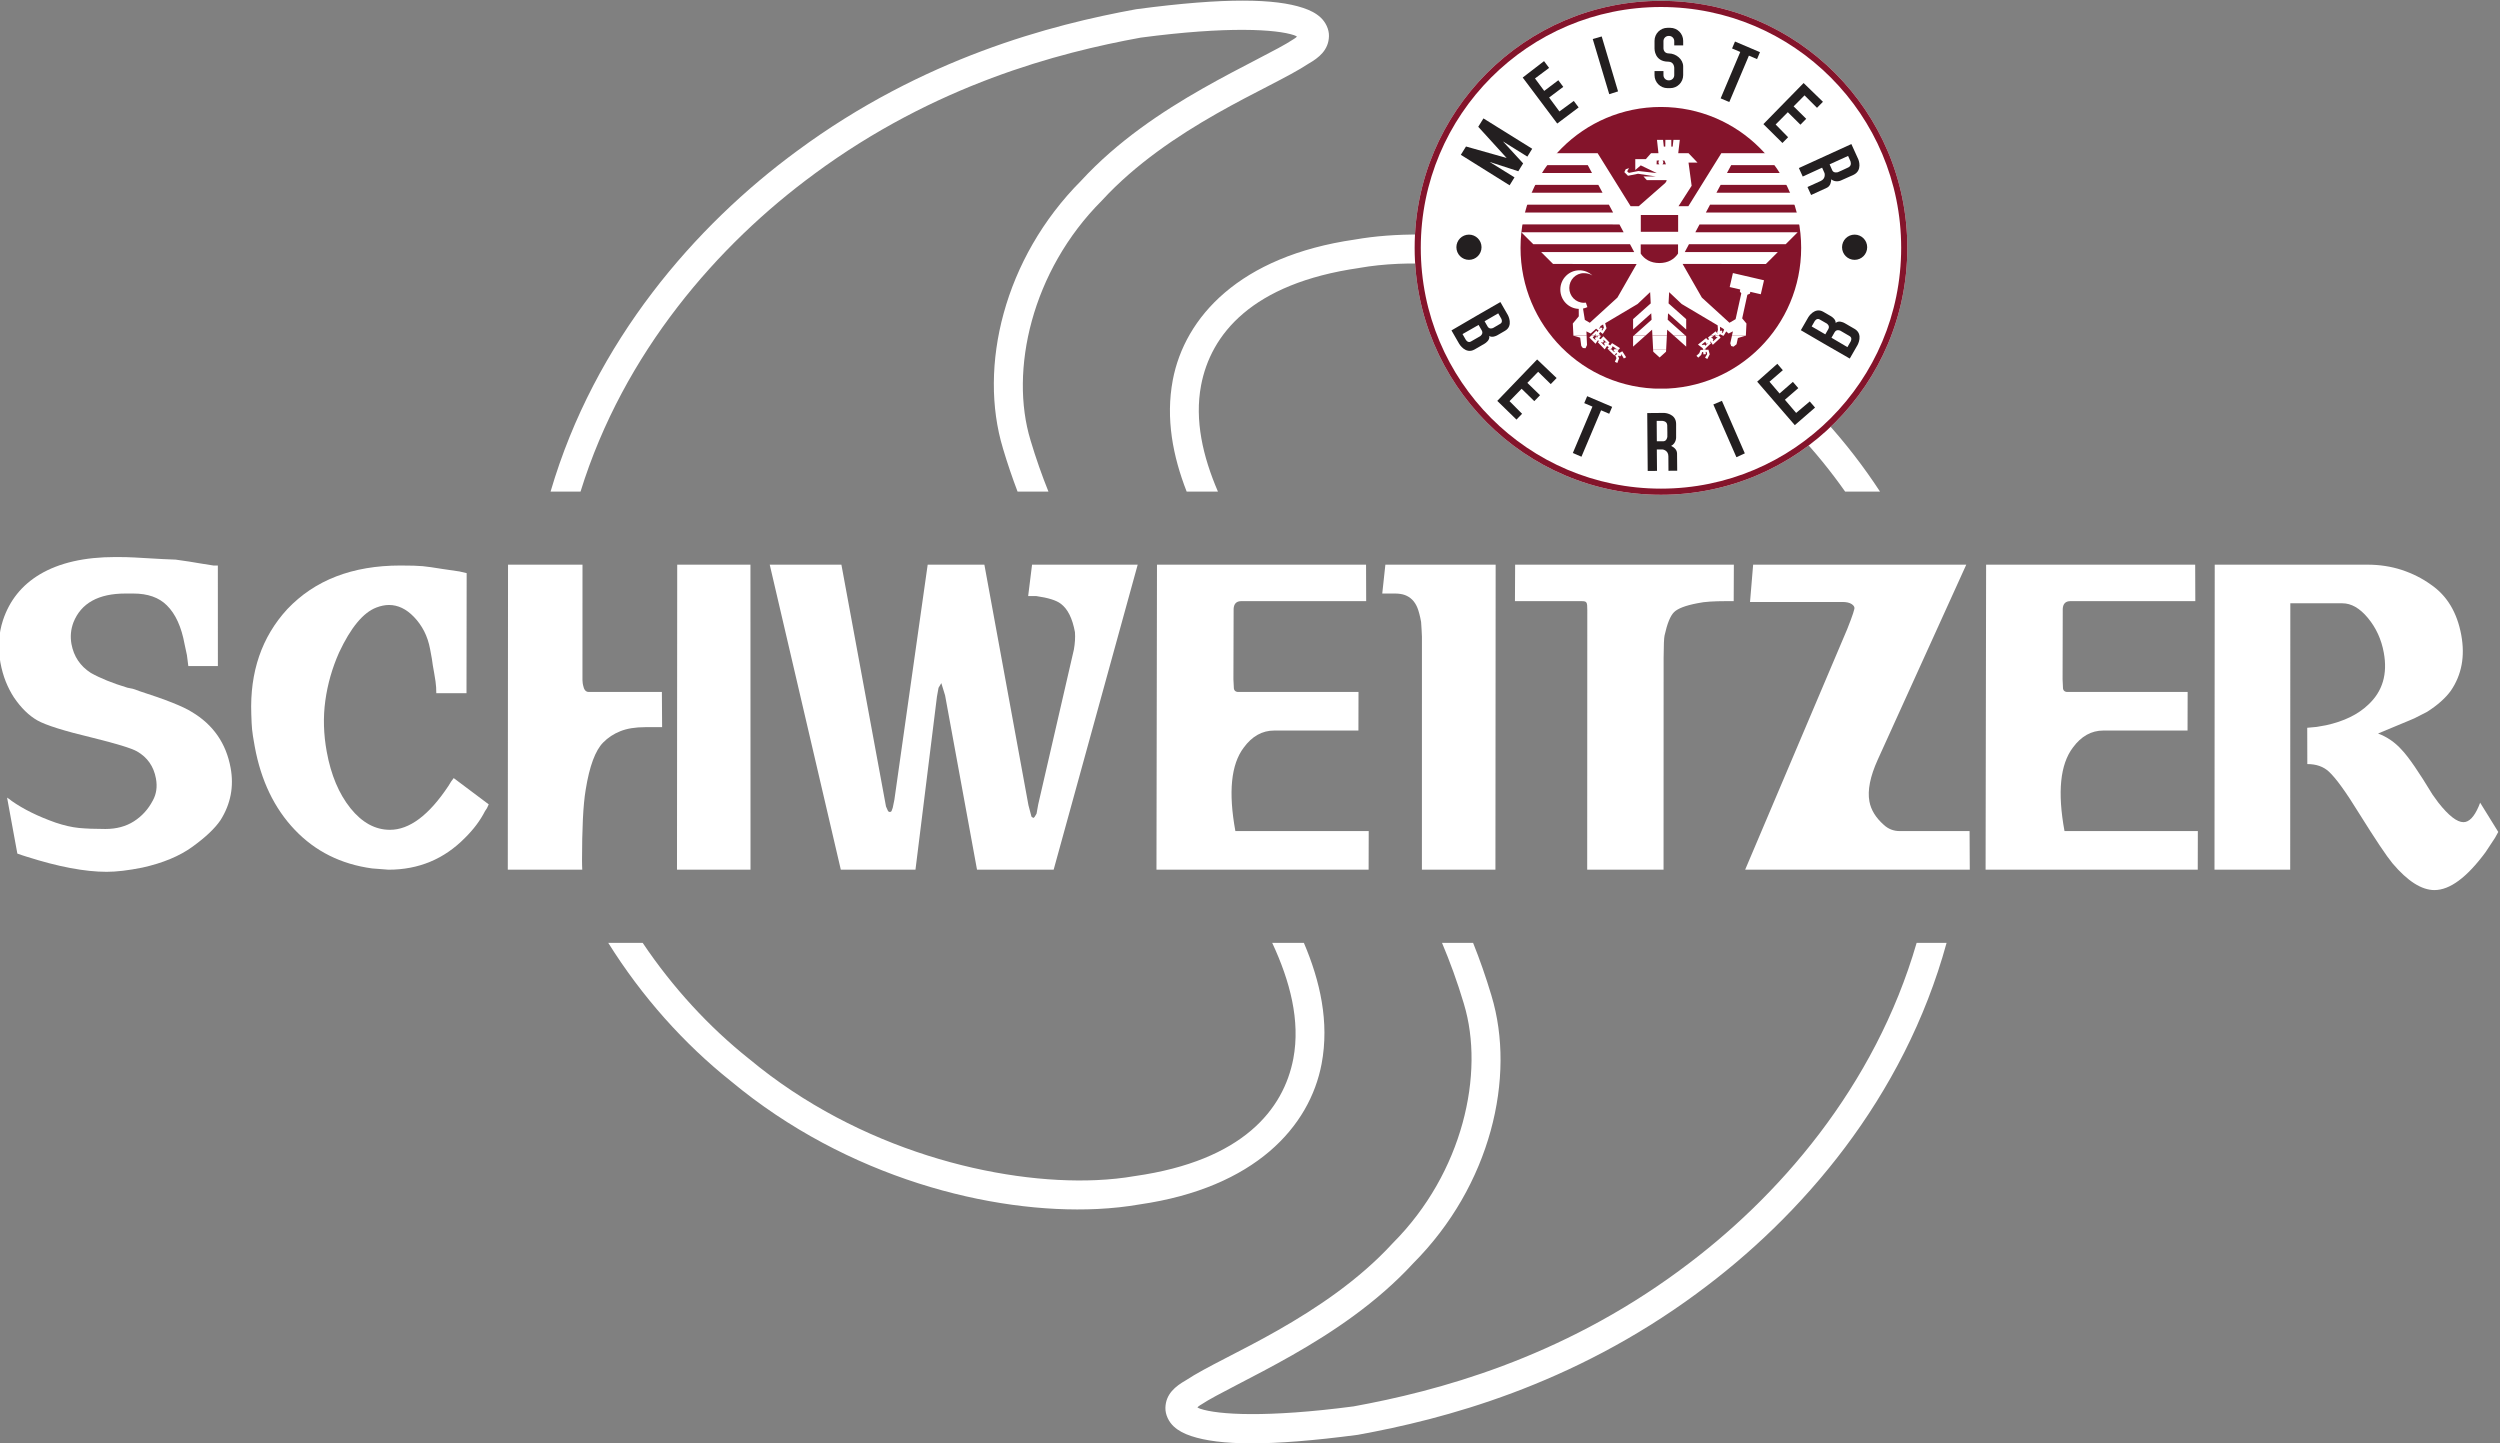 <?xml version="1.0" encoding="UTF-8" standalone="no"?>
<!-- Created with Inkscape (http://www.inkscape.org/) -->

<svg
   version="1.1"
   id="svg2"
   width="478.74"
   height="276.348"
   viewBox="0 0 478.74 276.348"
   sodipodi:docname="logo.svg"
   inkscape:version="1.2.2 (732a01da63, 2022-12-09)"
   xmlns:inkscape="http://www.inkscape.org/namespaces/inkscape"
   xmlns:sodipodi="http://sodipodi.sourceforge.net/DTD/sodipodi-0.dtd"
   xmlns="http://www.w3.org/2000/svg"
   xmlns:svg="http://www.w3.org/2000/svg">
  <rect x="0" y="0" width="478.74" height="276.348" fill="#808080" stroke="none"/>
  <defs
     id="defs6">
    <clipPath
       clipPathUnits="userSpaceOnUse"
       id="clipPath2338">
      <path
         d="M 0,0 H 70.749 V -71 H 0 Z"
         clip-rule="evenodd"
         id="path2336" />
    </clipPath>
    <clipPath
       clipPathUnits="userSpaceOnUse"
       id="clipPath2348">
      <path
         d="M 0,-94.863 H 595.276 V 94.863 H 0 Z"
         id="path2346" />
    </clipPath>
    <clipPath
       clipPathUnits="userSpaceOnUse"
       id="clipPath2352">
      <path
         d="M 0,0 H 80.235 V -85.064 H 0 Z"
         clip-rule="evenodd"
         id="path2350" />
    </clipPath>
    <clipPath
       clipPathUnits="userSpaceOnUse"
       id="clipPath2356">
      <path
         d="m 0,-259.478 h 595.276 v 518.957 H 0 Z"
         id="path2354" />
    </clipPath>
    <clipPath
       clipPathUnits="userSpaceOnUse"
       id="clipPath2360">
      <path
         d="M 0,0 H 55.066 V -54.086 H 0 Z"
         clip-rule="evenodd"
         id="path2358" />
    </clipPath>
    <clipPath
       clipPathUnits="userSpaceOnUse"
       id="clipPath2364">
      <path
         d="M 0,-164.982 H 595.276 V 164.982 H 0 Z"
         id="path2362" />
    </clipPath>
  </defs>
  <sodipodi:namedview
     id="namedview4"
     pagecolor="#ffffff"
     bordercolor="#999999"
     borderopacity="1"
     inkscape:showpageshadow="0"
     inkscape:pageopacity="0"
     inkscape:pagecheckerboard="0"
     inkscape:deskcolor="#d1d1d1"
     showgrid="false"
     inkscape:zoom="1.19"
     inkscape:cx="830.2521"
     inkscape:cy="404.62185"
     inkscape:window-width="2560"
     inkscape:window-height="1361"
     inkscape:window-x="-9"
     inkscape:window-y="-9"
     inkscape:window-maximized="1"
     inkscape:current-layer="g10" />
  <g
     id="g10"
     inkscape:groupmode="layer"
     inkscape:label="Page 1"
     transform="matrix(1.333,0,0,-1.333,-854.169,485.195)">
    <g
       id="g4401"
       transform="translate(522.154,18.288)"
       inkscape:export-filename="..\..\Rohdaten\logo_260x1500px.svg"
       inkscape:export-xdpi="52.110001"
       inkscape:export-ydpi="52.110001">
      <g
         id="g4057">
        <g
           id="g4055"
           transform="translate(206.011,210.252)">
          <g
             id="g4053">
            <path
               d="m 99.932,0 h -4.548 c 2.551,-5.473 4.063,-11.17 3.037,-16.62 -1.391,-7.315 -7.255,-14.659 -22.72,-16.877 l -0.066,-0.009 c -1.697,-0.298 -3.559,-0.494 -5.546,-0.582 -13.907,-0.606 -34.037,4.233 -49.847,17.413 l -0.038,0.027 C 14.476,-12.084 9.27,-6.433 4.946,0 H 0 c 4.833,-7.729 10.87,-14.489 17.611,-19.86 16.734,-13.94 37.541,-19.096 52.646,-18.374 2.156,0.103 4.19,0.327 6.084,0.658 16.608,2.401 24.431,11.184 26.139,20.187 1.133,6.019 -0.215,11.916 -2.547,17.39 z"
               style="fill:#ffffff;fill-opacity:1;fill-rule:nonzero;stroke:none"
               id="path4051" />
          </g>
        </g>
      </g>
      <g
         id="g4065">
        <g
           id="g4063"
           transform="translate(197.726,345.609)">
          <g
             id="g4061">
            <path
               d="M 99.489,-4e-5 C 95.611,0.005 90.625,-0.372 84.197,-1.226 L 84.099,-1.24 C 71.936,-3.459 53.523,-8.228 35.45,-21.567 20.778,-32.323 6.321,-48.934 0,-70.533 h 4.305 c 6.196,20.006 19.771,35.507 33.589,45.638 v 0.005 c 17.355,12.806 35.031,17.413 46.894,19.576 12.549,1.66 19.5,1.194 22.019,0.35 0.262,-0.088 0.257,-0.121 0.416,-0.201 -0.125,-0.111 -0.172,-0.191 -0.401,-0.321 l -0.066,-0.037 -0.06,-0.043 C 104.499,-7.03 99.363,-9.389 93.624,-12.657 87.896,-15.915 81.468,-20.163 76.219,-25.869 65.083,-37.041 61.444,-52.626 64.985,-64.309 c 0,-0.005 0,-0.005 0,-0.01 0.658,-2.21 1.363,-4.266 2.104,-6.215 h 4.436 c -0.923,2.299 -1.787,4.732 -2.584,7.403 v 0.009 c -3.013,9.93 0.127,24.257 10.231,34.37 l 0.032,0.032 0.029,0.032 c 4.8,5.226 10.883,9.288 16.434,12.444 5.51,3.138 10.347,5.287 13.23,7.193 1.465,0.84 2.879,1.944 2.926,3.954 0.023,1.012 -0.499,2.018 -1.186,2.662 -0.69,0.643 -1.525,1.054 -2.519,1.386 -1.992,0.666 -4.763,1.048 -8.639,1.048 h 0.01 z"
               style="fill:#ffffff;fill-opacity:1;fill-rule:nonzero;stroke:none"
               id="path4059" />
          </g>
        </g>
      </g>
      <g
         id="g4073">
        <g
           id="g4071"
           transform="translate(286.051,210.252)">
          <g
             id="g4069">
            <path
               d="m 112.225,0 h -4.302 C 101.93,-20.667 88.064,-36.644 73.933,-47.003 v -0.005 C 56.579,-59.815 38.898,-64.421 27.04,-66.59 c -6.266,-0.825 -11.141,-1.123 -14.761,-1.109 -3.629,0.013 -5.999,0.34 -7.264,0.764 -0.257,0.085 -0.257,0.122 -0.416,0.201 0.127,0.107 0.178,0.191 0.406,0.322 l 0.066,0.037 0.061,0.037 c 2.193,1.464 7.333,3.828 13.071,7.092 5.724,3.258 12.148,7.501 17.392,13.203 11.145,11.171 14.788,26.766 11.248,38.454 v 0.005 C 46.027,-4.848 45.145,-2.354 44.203,0 h -4.465 c 1.138,-2.699 2.193,-5.567 3.149,-8.774 v -0.01 c 3.013,-9.925 -0.125,-24.252 -10.23,-34.365 l -0.033,-0.032 -0.027,-0.033 c -4.801,-5.226 -10.888,-9.287 -16.436,-12.442 -5.509,-3.138 -10.352,-5.287 -13.23,-7.194 -1.465,-0.839 -2.883,-1.944 -2.93,-3.953 -0.019,-1.012 0.499,-2.019 1.19,-2.663 0.69,-0.643 1.52,-1.054 2.519,-1.389 1.992,-0.662 4.759,-1.044 8.636,-1.049 3.881,0 8.864,0.378 15.293,1.227 l 0.098,0.018 c 12.166,2.215 30.575,6.989 48.652,20.327 v 0.005 C 91.363,-39.348 106.128,-22.266 112.225,0 Z"
               style="fill:#ffffff;fill-opacity:1;fill-rule:nonzero;stroke:none"
               id="path4067" />
          </g>
        </g>
      </g>
      <g
         id="g4081">
        <g
           id="g4079"
           transform="translate(286.703,312.006)">
          <g
             id="g4077">
            <path
               d="M 35.984,-0.002 C 32.583,0.026 29.415,-0.221 26.569,-0.72 9.948,-3.116 2.119,-11.9 0.408,-20.907 v -0.005 c -1.04,-5.52 0.013,-10.937 1.996,-16.019 h 4.493 c -2.174,5.049 -3.368,10.257 -2.426,15.254 1.385,7.315 7.249,14.653 22.714,16.873 l 0.033,0.01 0.032,0.005 c 13.618,2.395 37.326,-1.768 55.394,-16.831 l 0.024,-0.019 0.018,-0.013 c 5.318,-4.233 10.18,-9.408 14.313,-15.278 h 5.01 c -4.684,7.166 -10.399,13.45 -16.739,18.5 C 69.74,-5.498 50.712,-0.132 35.984,-0.002 Z"
               style="fill:#ffffff;fill-opacity:1;fill-rule:nonzero;stroke:none"
               id="path4075" />
          </g>
        </g>
      </g>
      <g
         id="g4089">
        <g
           id="g4087"
           transform="translate(118.473,265.676)">
          <g
             id="g4085">
            <path
               d="M 5.871,-2.494 C 3.286,-4.042 1.528,-6.239 0.585,-9.083 c -0.631,-1.948 -0.751,-3.98 -0.364,-6.093 0.182,-0.974 0.434,-1.879 0.766,-2.713 0.336,-0.831 0.727,-1.595 1.18,-2.286 1.021,-1.5 2.141,-2.596 3.358,-3.291 1.213,-0.69 3.863,-1.521 7.955,-2.499 3.438,-0.849 5.556,-1.501 6.354,-1.949 1.498,-0.853 2.408,-2.154 2.729,-3.902 0.215,-1.176 0.066,-2.234 -0.453,-3.166 -0.662,-1.263 -1.572,-2.256 -2.719,-2.989 -1.148,-0.732 -2.515,-1.096 -4.096,-1.096 -1.52,0 -2.79,0.051 -3.811,0.149 -1.018,0.103 -2.127,0.359 -3.336,0.765 -2.524,0.89 -4.623,1.93 -6.299,3.106 l -0.312,0.247 -0.359,0.242 1.474,-8.043 0.714,-0.247 0.568,-0.181 c 4.568,-1.46 8.416,-2.191 11.546,-2.191 1.404,0 3.112,0.201 5.127,0.606 2.953,0.653 5.366,1.655 7.236,3.021 1.87,1.357 3.205,2.625 4.003,3.805 1.455,2.317 1.936,4.816 1.445,7.496 -0.644,3.534 -2.509,6.219 -5.593,8.047 -1.213,0.77 -3.723,1.768 -7.525,2.989 -0.517,0.201 -0.825,0.308 -0.938,0.331 -0.107,0.024 -0.364,0.07 -0.766,0.154 -2.146,0.648 -3.904,1.362 -5.267,2.13 -1.52,0.98 -2.445,2.36 -2.775,4.145 -0.191,1.059 -0.098,2.093 0.284,3.11 1.101,2.764 3.597,4.144 7.474,4.144 h 1.12 c 2.09,0 3.699,-0.568 4.832,-1.706 0.621,-0.611 1.143,-1.386 1.568,-2.318 0.424,-0.932 0.751,-2.028 0.979,-3.287 l 0.327,-1.524 0.111,-0.853 0.09,-0.732 h 4.249 l -0.005,14.443 h -0.625 l -1.796,0.285 -1.708,0.284 -1.931,0.279 c -0.541,0 -2.514,0.107 -5.92,0.308 C 18.784,-0.019 17.869,0 16.736,0 12.29,0 8.665,-0.829 5.871,-2.494 Z"
               style="fill:#ffffff;fill-opacity:1;fill-rule:nonzero;stroke:none"
               id="path4083" />
          </g>
        </g>
      </g>
      <g
         id="g4097">
        <g
           id="g4095"
           transform="translate(154.714,264.459)">
          <g
             id="g4093">
            <path
               d="m 5.182,-6.276 c -3.657,-3.985 -5.379,-9.001 -5.164,-15.054 0.027,-0.979 0.066,-1.71 0.112,-2.196 0.042,-0.489 0.172,-1.324 0.387,-2.498 0.896,-4.877 2.808,-8.858 5.747,-11.945 2.939,-3.091 6.639,-4.938 11.108,-5.549 l 2.361,-0.181 c 4.329,0 7.986,1.524 10.981,4.569 1.236,1.217 2.197,2.499 2.878,3.842 l 0.281,0.424 0.256,0.55 -5.033,3.776 -0.359,-0.485 -0.416,-0.671 c -2.785,-4.182 -5.58,-6.276 -8.383,-6.276 -2.119,0 -4.008,1.035 -5.673,3.104 -1.661,2.076 -2.799,4.774 -3.406,8.108 -0.462,2.518 -0.531,4.97 -0.205,7.344 0.327,2.377 0.984,4.685 1.978,6.919 1.676,3.576 3.457,5.729 5.352,6.457 0.644,0.247 1.246,0.368 1.814,0.368 1.284,0 2.478,-0.568 3.578,-1.706 0.589,-0.611 1.083,-1.301 1.48,-2.071 0.392,-0.773 0.676,-1.627 0.849,-2.564 l 0.257,-1.399 c 0.065,-0.531 0.177,-1.231 0.34,-2.103 0.158,-0.876 0.247,-1.534 0.27,-1.981 l 0.024,-0.853 h 4.339 l 0.023,17.25 -1.031,0.242 -2.482,0.364 c -1.232,0.201 -2.165,0.335 -2.804,0.396 C 24.001,-0.032 22.937,0 21.444,0 14.55,0 9.134,-2.098 5.182,-6.276 Z"
               style="fill:#ffffff;fill-opacity:1;fill-rule:nonzero;stroke:none"
               id="path4091" />
          </g>
        </g>
      </g>
      <g
         id="g4105">
        <g
           id="g4103"
           transform="translate(191.582,264.581)">
          <g
             id="g4101">
            <path
               d="M 0.033,0 0,-43.82 h 10.697 l -0.023,0.611 -0.01,0.792 c 0,2.121 0.042,4.056 0.122,5.809 0.084,1.753 0.219,3.18 0.405,4.28 0.542,3.38 1.382,5.641 2.515,6.784 0.681,0.695 1.498,1.235 2.458,1.617 0.957,0.387 2.151,0.582 3.583,0.582 h 2.422 l -0.033,5.059 H 11.617 c -0.42,0 -0.686,0.326 -0.803,0.974 -0.01,0.037 -0.024,0.13 -0.051,0.271 -0.023,0.14 -0.037,0.294 -0.037,0.456 L 10.731,0 Z"
               style="fill:#ffffff;fill-opacity:1;fill-rule:nonzero;stroke:none"
               id="path4099" />
          </g>
        </g>
      </g>
      <g
         id="g4113">
        <g
           id="g4111"
           transform="translate(215.888,264.581)">
          <g
             id="g4109">
            <path
               d="M 0.032,0 0,-43.82 H 10.562 L 10.553,0 Z"
               style="fill:#ffffff;fill-opacity:1;fill-rule:nonzero;stroke:none"
               id="path4107" />
          </g>
        </g>
      </g>
      <g
         id="g4121">
        <g
           id="g4119"
           transform="translate(229.211,264.581)">
          <g
             id="g4117">
            <path
               d="M 37.685,0 37.125,-4.513 h 1.167 c 1.711,-0.243 2.883,-0.611 3.512,-1.096 0.998,-0.733 1.679,-2.093 2.043,-4.089 0.056,-0.775 0.005,-1.609 -0.154,-2.504 l -5.122,-22.234 -0.242,-1.338 c -0.135,-0.247 -0.229,-0.396 -0.276,-0.462 -0.047,-0.06 -0.111,-0.111 -0.196,-0.149 L 37.602,-36.202 37.167,-34.561 30.836,0 h -8.145 l -4.782,-33.763 -0.238,-1.161 -0.177,-0.485 c -0.149,-0.164 -0.313,-0.164 -0.494,0 L 16.702,-34.738 10.296,0 H 0 l 10.212,-43.82 h 10.725 l 3.084,24.859 0.229,1.273 0.401,0.671 0.541,-1.766 4.586,-25.036 H 40.787 L 52.861,0 Z"
               style="fill:#ffffff;fill-opacity:1;fill-rule:nonzero;stroke:none"
               id="path4115" />
          </g>
        </g>
      </g>
      <g
         id="g4129">
        <g
           id="g4127"
           transform="translate(284.769,264.581)">
          <g
             id="g4125">
            <path
               d="M 0.074,0 0,-43.82 h 30.477 l 0.014,5.547 H 11.336 c -1.022,5.586 -0.626,9.586 1.204,11.996 1.194,1.632 2.654,2.448 4.385,2.448 h 12.087 l 0.013,5.544 H 11.928 c -0.472,-0.043 -0.737,0.121 -0.807,0.485 l -0.066,1.333 0.029,10.131 c 0.042,0.728 0.411,1.096 1.096,1.096 h 17.946 L 30.109,0 Z"
               style="fill:#ffffff;fill-opacity:1;fill-rule:nonzero;stroke:none"
               id="path4123" />
          </g>
        </g>
      </g>
      <g
         id="g4137">
        <g
           id="g4135"
           transform="translate(317.205,264.581)">
          <g
             id="g4133">
            <path
               d="M 0.448,0 0,-4.145 h 1.745 c 0.592,0 1.092,-0.069 1.493,-0.214 0.397,-0.146 0.751,-0.364 1.063,-0.672 0.308,-0.303 0.56,-0.699 0.756,-1.184 0.191,-0.489 0.369,-1.161 0.523,-2.015 L 5.654,-9.385 5.7,-10.36 5.696,-43.82 H 16.258 L 16.29,0 Z"
               style="fill:#ffffff;fill-opacity:1;fill-rule:nonzero;stroke:none"
               id="path4131" />
          </g>
        </g>
      </g>
      <g
         id="g4145">
        <g
           id="g4143"
           transform="translate(336.267,264.581)">
          <g
             id="g4141">
            <path
               d="M 0.027,0 0,-5.241 h 9.535 c 0.803,0 0.859,-0.116 0.859,-1.277 l -0.014,-37.302 H 21.348 l 0.01,30.486 c 0.008,1.744 0.055,2.798 0.135,3.16 0.377,1.707 0.825,2.821 1.358,3.348 0.531,0.528 1.646,0.956 3.349,1.282 0.541,0.117 1.152,0.201 1.833,0.239 0.677,0.042 1.424,0.064 2.226,0.064 h 1.166 L 31.448,0 Z"
               style="fill:#ffffff;fill-opacity:1;fill-rule:nonzero;stroke:none"
               id="path4139" />
          </g>
        </g>
      </g>
      <g
         id="g4153">
        <g
           id="g4151"
           transform="translate(369.338,264.581)">
          <g
             id="g4149">
            <path
               d="M 1.148,0 0.7,-5.361 h 13.296 c 0.565,0 0.998,-0.103 1.307,-0.303 0.307,-0.205 0.438,-0.43 0.392,-0.672 C 15.609,-6.704 15.442,-7.231 15.18,-7.921 L 14.663,-9.259 0,-43.82 h 32.269 l -0.029,5.547 H 22.211 c -0.891,0 -1.666,0.303 -2.314,0.914 -1.138,1.012 -1.824,2.13 -2.048,3.353 -0.289,1.585 0.107,3.571 1.191,5.972 L 31.765,0 Z"
               style="fill:#ffffff;fill-opacity:1;fill-rule:nonzero;stroke:none"
               id="path4147" />
          </g>
        </g>
      </g>
      <g
         id="g4161">
        <g
           id="g4159"
           transform="translate(403.879,264.581)">
          <g
             id="g4157">
            <path
               d="M 0.075,0 0,-43.82 h 30.478 l 0.013,5.547 H 11.336 c -1.026,5.586 -0.625,9.586 1.204,11.996 1.194,1.632 2.655,2.448 4.385,2.448 h 12.087 l 0.014,5.544 H 11.928 c -0.471,-0.043 -0.737,0.121 -0.806,0.485 l -0.061,1.333 0.023,10.131 c 0.042,0.728 0.411,1.096 1.096,1.096 h 17.948 L 30.109,0 Z"
               style="fill:#ffffff;fill-opacity:1;fill-rule:nonzero;stroke:none"
               id="path4155" />
          </g>
        </g>
      </g>
      <g
         id="g4169">
        <g
           id="g4167"
           transform="translate(436.763,264.581)">
          <g
             id="g4165">
            <path
               d="M 20.219,0 H 0.033 L 0,-43.82 H 10.875 L 10.893,-5.549 h 7.474 c 1.283,0 2.51,-0.703 3.681,-2.121 1.167,-1.413 1.926,-3.067 2.272,-4.97 0.565,-3.072 -0.172,-5.557 -2.215,-7.459 -1.469,-1.413 -3.494,-2.401 -6.079,-2.969 l -1.344,-0.238 -1.361,-0.127 0.013,-5.212 c 1.283,0 2.319,-0.364 3.108,-1.096 1.008,-0.937 2.449,-2.928 4.32,-5.972 2.361,-3.781 3.965,-6.178 4.809,-7.193 2.165,-2.56 4.175,-3.842 6.028,-3.842 2.207,0 4.652,1.809 7.329,5.427 l 1.366,2.07 0.205,0.369 0.266,0.485 -2.604,4.205 -0.214,-0.545 c -0.648,-1.505 -1.377,-2.256 -2.183,-2.256 -0.924,0 -2.128,0.932 -3.602,2.801 l -0.84,1.161 c -1.969,3.25 -3.429,5.38 -4.395,6.396 -0.975,1.096 -2.117,1.888 -3.434,2.379 l 4.535,1.888 0.705,0.303 1.801,0.918 c 1.525,0.97 2.663,1.991 3.424,3.045 1.554,2.28 2.053,4.938 1.493,7.986 -0.592,3.25 -2.053,5.669 -4.371,7.254 -1.237,0.892 -2.627,1.59 -4.167,2.103 C 25.374,-0.257 23.722,0 21.964,0 Z"
               style="fill:#ffffff;fill-opacity:1;fill-rule:nonzero;stroke:none"
               id="path4163" />
          </g>
        </g>
      </g>
      <g
         id="g4399">
        <g
           id="g4397"
           transform="translate(321.858,345.609)">
          <g
             id="g4395">
            <g
               id="g4393"
               clip-path="url(#clipPath2338)">
              <g
                 id="g4391"
                 transform="matrix(0.745,0,0,0.748,0,-53.14)">
                <g
                   id="g4389">
                  <g
                     id="g4171" />
                  <g
                     id="g4387">
                    <g
                       clip-path="url(#clipPath2348)"
                       id="g4385">
                      <g
                         transform="translate(0,71)"
                         id="g4179">
                        <g
                           id="g4177">
                          <g
                             id="g4175">
                            <path
                               d="M 95,-47.431 C 95,-73.628 73.734,-94.863 47.5,-94.863 21.266,-94.863 0,-73.628 0,-47.431 0,-21.236 21.266,0 47.5,0 73.734,0 95,-21.236 95,-47.431 Z"
                               style="fill:#ffffff;fill-opacity:1;fill-rule:evenodd;stroke:none"
                               id="path4173" />
                          </g>
                        </g>
                      </g>
                      <g
                         transform="translate(7.101,65.806)"
                         id="g4325">
                        <g
                           id="g4323">
                          <g
                             id="g4321">
                            <g
                               clip-path="url(#clipPath2352)"
                               id="g4319">
                              <g
                                 transform="matrix(0.328,0,0,0.328,0,-27.886)"
                                 id="g4317">
                                <g
                                   id="g4315">
                                <g
                                   id="g4181" />
                                <g
                                   id="g4313">
                                <g
                                   clip-path="url(#clipPath2356)"
                                   id="g4311">
                                <g
                                   transform="translate(0,-75.511)"
                                   id="g4189">
                                <g
                                   id="g4187">
                                <g
                                   id="g4185">
                                <path
                                   d="m 27.488,-6.611 1.769,-3.064 c 0,0 1.153,-2.025 -0.516,-3.019 -1.423,-0.847 -4.216,-2.463 -4.216,-2.463 0,0 -2.11,-1.088 -3.243,0.772 l -1.814,3.142 z m -11.547,-6.782 -9.448,-5.364 1.9,-3.292 c 0,0 1.182,-2.07 2.967,-1.097 1.502,0.819 5.505,3.149 5.505,3.149 0,0 2.063,1.325 0.984,3.3 z m 6.259,-6.463 c 0.524,-2.311 -1.927,-4.052 -2.757,-4.532 0,0 -1.243,-0.764 -5.854,-3.379 -5.339,-3.029 -9.024,3.256 -9.024,3.256 L 0,-16.604 15.042,-7.865 15.241,-7.75 28.755,0 33.176,-7.657 c 0,0 3.391,-6.185 -1.639,-9.145 -4.424,-2.603 -4.577,-2.643 -4.577,-2.643 -0.747,-0.431 -3.082,-1.507 -4.76,-0.411 z"
                                   style="fill:#231f20;fill-opacity:1;fill-rule:evenodd;stroke:none"
                                   id="path4183" />
                                </g>
                                </g>
                                </g>
                                <g
                                   transform="translate(41.88,65.564)"
                                   id="g4197">
                                <g
                                   id="g4195">
                                <g
                                   id="g4193">
                                <path
                                   d="M 0,-9.614 12.541,0 l 2.978,-3.97 -8.294,-6.174 5.422,-7.299 8.294,6.244 2.908,-3.876 -8.328,-6.238 6.057,-8.155 8.456,6.146 2.846,-3.794 -12.585,-9.436 z"
                                   style="fill:#231f20;fill-opacity:1;fill-rule:nonzero;stroke:none"
                                   id="path4191" />
                                </g>
                                </g>
                                </g>
                                <g
                                   transform="translate(5.505,32.019)"
                                   id="g4205">
                                <g
                                   id="g4203">
                                <g
                                   id="g4201">
                                <path
                                   d="m 13.293,0 28.664,-17.767 -2.855,-4.597 -14.338,8.895 11.868,-12.871 -2.855,-4.596 -16.85,5.457 L 31.55,-34.522 28.664,-39.17 0,-21.314 l 3.036,4.868 23.903,-6.725 -16.705,18.267 z"
                                   style="fill:#231f20;fill-opacity:1;fill-rule:nonzero;stroke:none"
                                   id="path4199" />
                                </g>
                                </g>
                                </g>
                                <g
                                   transform="translate(83.049,80.007)"
                                   id="g4213">
                                <g
                                   id="g4211">
                                <g
                                   id="g4209">
                                <path
                                   d="M 0,-1.504 5.271,0 14.884,-32.166 9.702,-33.803 Z"
                                   style="fill:#231f20;fill-opacity:1;fill-rule:nonzero;stroke:none"
                                   id="path4207" />
                                </g>
                                </g>
                                </g>
                                <g
                                   transform="translate(119.379,85.064)"
                                   id="g4221">
                                <g
                                   id="g4219">
                                <g
                                   id="g4217">
                                <path
                                   d="m 5.249,-25.32 v -2.393 c 0,-1.682 1.364,-3.046 3.046,-3.046 h 0.248 c 1.683,0 3.047,1.364 3.047,3.046 v 4.267 c 0,0.152 -0.08,3.62 -3.502,3.62 -8.146,0 -8.088,7.473 -8.088,7.608 v 4.603 c 0,4.206 3.409,7.615 7.615,7.615 h 1.609 C 13.429,0 16.839,-3.409 16.839,-7.615 L 16.838,-10.31 H 11.59 v 2.515 c 0,1.682 -1.364,3.046 -3.047,3.046 h -0.248 c -1.682,0 -3.046,-1.364 -3.046,-3.046 v -4.164 c 0,-0.099 0.01,-3.049 3.2,-3.049 4.201,-0.008 8.39,-3.416 8.39,-7.617 v -5.082 c 0,-4.205 -3.41,-7.615 -7.615,-7.615 h -1.609 c -4.206,0 -7.615,3.41 -7.615,7.615 v 2.387 z"
                                   style="fill:#231f20;fill-opacity:1;fill-rule:nonzero;stroke:none"
                                   id="path4215" />
                                </g>
                                </g>
                                </g>
                                <g
                                   transform="translate(158.249,77.038)"
                                   id="g4229">
                                <g
                                   id="g4227">
                                <g
                                   id="g4225">
                                <path
                                   d="m 8.436,0 14.689,-6.236 -1.723,-4.06 -4.789,2.034 L 5.077,-35.438 0,-33.282 11.536,-6.107 6.713,-4.059 Z"
                                   style="fill:#231f20;fill-opacity:1;fill-rule:nonzero;stroke:none"
                                   id="path4223" />
                                </g>
                                </g>
                                </g>
                                <g
                                   transform="translate(183.377,52.734)"
                                   id="g4237">
                                <g
                                   id="g4235">
                                <g
                                   id="g4233">
                                <path
                                   d="m 23.641,0 11.362,-10.981 -3.486,-3.532 -7.332,7.289 -6.418,-6.441 7.402,-7.28 -3.404,-3.449 -7.4,7.313 -7.169,-7.195 7.328,-7.455 -3.331,-3.375 L 0,-24.055 Z"
                                   style="fill:#231f20;fill-opacity:1;fill-rule:nonzero;stroke:none"
                                   id="path4231" />
                                </g>
                                </g>
                                </g>
                                <g
                                   transform="translate(26.927,-109.119)"
                                   id="g4245">
                                <g
                                   id="g4243">
                                <g
                                   id="g4241">
                                <path
                                   d="m 23.431,0 11.457,-10.882 -3.455,-3.563 -7.396,7.225 -6.361,-6.497 7.465,-7.216 -3.373,-3.478 -7.464,7.249 -7.106,-7.259 7.393,-7.39 -3.302,-3.405 L 0,-24.262 Z"
                                   style="fill:#231f20;fill-opacity:1;fill-rule:nonzero;stroke:none"
                                   id="path4239" />
                                </g>
                                </g>
                                </g>
                                <g
                                   transform="translate(179.721,-111.662)"
                                   id="g4253">
                                <g
                                   id="g4251">
                                <g
                                   id="g4249">
                                <path
                                   d="M 0,-10.465 11.839,0 l 3.248,-3.753 -7.842,-6.737 5.918,-6.903 7.838,6.808 3.172,-3.664 -7.873,-6.804 6.612,-7.712 8.007,6.721 3.104,-3.586 -11.896,-10.292 z"
                                   style="fill:#231f20;fill-opacity:1;fill-rule:nonzero;stroke:none"
                                   id="path4247" />
                                </g>
                                </g>
                                </g>
                                <g
                                   transform="translate(153.948,-133.35)"
                                   id="g4261">
                                <g
                                   id="g4259">
                                <g
                                   id="g4257">
                                <path
                                   d="M 0,-2.135 5.049,0 18.512,-30.754 13.567,-33.01 Z"
                                   style="fill:#231f20;fill-opacity:1;fill-rule:nonzero;stroke:none"
                                   id="path4255" />
                                </g>
                                </g>
                                </g>
                                <g
                                   transform="translate(115.088,-140.426)"
                                   id="g4269">
                                <g
                                   id="g4267">
                                <g
                                   id="g4265">
                                <path
                                   d="M 0.279,-33.988 0,-0.088 9.941,0 c 0,0 6.967,-0.195 7.041,-6.392 l -0.004,-8.033 c 0,0 0.065,-3.339 -2.929,-4.888 1.391,-0.641 3.445,-2.038 3.476,-4.413 0.02,-1.579 0.094,-10.113 0.094,-10.113 l -5.14,-0.044 -0.052,8.529 c -0.023,3.502 -3.302,3.937 -3.302,3.937 H 5.634 L 5.75,-33.941 Z m 5.367,17.392 -0.087,11.926 h 3.365 c 0,0 2.724,-0.049 2.835,-2.525 0.112,-2.475 0.066,-6.792 0.066,-6.792 0,0 -0.281,-2.496 -2.245,-2.614 z"
                                   style="fill:#231f20;fill-opacity:1;fill-rule:evenodd;stroke:none"
                                   id="path4263" />
                                </g>
                                </g>
                                </g>
                                <g
                                   transform="translate(71.343,-130.63)"
                                   id="g4277">
                                <g
                                   id="g4275">
                                <g
                                   id="g4273">
                                <path
                                   d="m 8.436,0 14.689,-6.236 -1.723,-4.06 -4.79,2.034 L 5.077,-35.438 0,-33.282 11.536,-6.107 6.712,-4.059 Z"
                                   style="fill:#231f20;fill-opacity:1;fill-rule:nonzero;stroke:none"
                                   id="path4271" />
                                </g>
                                </g>
                                </g>
                                <g
                                   transform="translate(2.891,-36.024)"
                                   id="g4285">
                                <g
                                   id="g4283">
                                <g
                                   id="g4281">
                                <path
                                   d="M 0,-7.387 C 0,-3.307 3.308,0 7.388,0 c 4.08,0 7.387,-3.307 7.387,-7.387 0,-4.08 -3.308,-7.388 -7.387,-7.388 -4.08,0 -7.388,3.308 -7.388,7.388 z"
                                   style="fill:#231f20;fill-opacity:1;fill-rule:nonzero;stroke:none"
                                   id="path4279" />
                                </g>
                                </g>
                                </g>
                                <g
                                   transform="translate(229.619,-36.024)"
                                   id="g4293">
                                <g
                                   id="g4291">
                                <g
                                   id="g4289">
                                <path
                                   d="M 0,-7.387 C 0,-3.307 3.307,0 7.387,0 c 4.08,0 7.388,-3.307 7.388,-7.387 0,-4.08 -3.308,-7.388 -7.388,-7.388 -4.08,0 -7.387,3.308 -7.387,7.388 z"
                                   style="fill:#231f20;fill-opacity:1;fill-rule:nonzero;stroke:none"
                                   id="path4287" />
                                </g>
                                </g>
                                </g>
                                <g
                                   transform="translate(204.239,16.999)"
                                   id="g4301">
                                <g
                                   id="g4299">
                                <g
                                   id="g4297">
                                <path
                                   d="M 0,-14.046 30.858,0 34.982,-9.047 c 0,0 2.656,-6.444 -2.975,-9.033 l -7.341,-3.264 c 0,0 -3.024,-1.418 -5.658,0.688 -0.019,-1.532 -0.46,-3.977 -2.617,-4.971 -1.434,-0.661 -9.201,-4.201 -9.201,-4.201 l -2.131,4.679 7.771,3.517 c 3.19,1.445 2.253,4.619 2.253,4.619 l -1.42,3.189 -11.395,-5.201 z m 18.072,2.172 10.861,4.931 1.369,-3.074 c 0,0 1.063,-2.509 -1.153,-3.618 -2.217,-1.109 -6.179,-2.822 -6.179,-2.822 0,0 -2.394,-0.76 -3.301,0.986 z"
                                   style="fill:#231f20;fill-opacity:1;fill-rule:evenodd;stroke:none"
                                   id="path4295" />
                                </g>
                                </g>
                                </g>
                                <g
                                   transform="translate(205.395,-80.41)"
                                   id="g4309">
                                <g
                                   id="g4307">
                                <g
                                   id="g4305">
                                <path
                                   d="m 6.358,-9.379 1.769,3.064 c 0,0 1.177,2.011 2.873,1.062 1.445,-0.809 4.24,-2.419 4.24,-2.419 0,0 1.998,-1.283 0.954,-3.195 l -1.815,-3.142 z m 11.647,-6.61 9.37,-5.501 1.9,3.292 c 0,0 1.202,2.058 -0.533,3.118 -1.46,0.891 -5.48,3.193 -5.48,3.193 0,0 -2.179,1.124 -3.349,-0.797 z m 2.468,8.652 c 1.739,1.608 4.472,0.357 5.303,-0.122 0,0 1.282,-0.695 5.853,-3.38 5.292,-3.11 1.693,-9.443 1.693,-9.443 l -4.566,-7.907 -15.088,8.657 -0.199,0.115 L 0,-11.587 4.42,-3.93 c 0,0 3.661,6.029 8.74,3.152 4.466,-2.53 4.577,-2.642 4.577,-2.642 0.747,-0.431 2.846,-1.915 2.736,-3.916 z"
                                   style="fill:#231f20;fill-opacity:1;fill-rule:evenodd;stroke:none"
                                   id="path4303" />
                                </g>
                                </g>
                                </g>
                                </g>
                                </g>
                                </g>
                              </g>
                            </g>
                          </g>
                        </g>
                      </g>
                      <g
                         transform="translate(19.967,50.611)"
                         id="g4375">
                        <g
                           id="g4373">
                          <g
                             id="g4371">
                            <g
                               clip-path="url(#clipPath2360)"
                               id="g4369">
                              <g
                                 transform="matrix(0.328,0,0,0.328,0,-17.731)"
                                 id="g4367">
                                <g
                                   id="g4365">
                                <g
                                   id="g4327" />
                                <g
                                   id="g4363">
                                <g
                                   clip-path="url(#clipPath2364)"
                                   id="g4361">
                                <g
                                   transform="translate(1.374,54.086)"
                                   id="g4335">
                                <g
                                   id="g4333">
                                <g
                                   id="g4331">
                                <path
                                   d="M 0,-82.491 C 0,-36.932 36.932,0 82.491,0 128.05,0 164.982,-36.932 164.982,-82.491 c 0,-45.559 -36.932,-82.491 -82.491,-82.491 C 36.932,-164.982 0,-128.05 0,-82.491 Z"
                                   style="fill:#84142b;fill-opacity:1;fill-rule:nonzero;stroke:none"
                                   id="path4329" />
                                </g>
                                </g>
                                </g>
                                <g
                                   transform="translate(50.797,-87.809)"
                                   id="g4343">
                                <g
                                   id="g4341">
                                <g
                                   id="g4339">
                                <path
                                   d="M 0.097,0 0.057,-0.058 0,0 Z M 3.91,0 5.657,-1.637 5.903,-1.287 5.153,-0.587 5.74,0 H 6.616 L 6.725,-0.112 6.803,0 H 8.5 l -0.83,-1.09 1,-1.034 1.738,0.965 2.266,-3.499 -1.36,-0.723 -1.46,2.485 L 9.573,-3.058 9.88,-3.375 9.055,-4.231 8.474,-3.688 7.923,-4.004 8.527,-5.213 7.495,-8 l -1.46,0.654 0.956,2.183 -0.755,1.687 1.261,0.7 L 6.848,-2.17 5.757,-3.601 2.041,0 Z m 32.279,0 -0.073,-1.397 -3.76,-3.392 -3.76,3.392 L 28.523,0 Z m 23.064,0 0.028,-0.298 1.774,0.039 0.755,-2.687 -1.428,-2.737 -1.334,0.799 1.258,2.115 -0.352,1.284 -0.556,-0.027 0.128,-1.332 -1.435,-0.126 -0.133,1.388 -0.598,-0.029 -0.578,-1.687 -1.706,-1.586 -1.082,1.082 1.661,1.511 0.781,1.932 1.403,0.031 L 57.808,0 Z"
                                   style="fill:#ffffff;fill-opacity:1;fill-rule:evenodd;stroke:none"
                                   id="path4337" />
                                </g>
                                </g>
                                </g>
                                <g
                                   transform="translate(32.522,-79.809)"
                                   id="g4351">
                                <g
                                   id="g4349">
                                <g
                                   id="g4347">
                                <path
                                   d="M 7.691,0 7.942,-5.498 7.085,-7.354 5.5,-7.259 4.548,-6.021 3.925,-1.189 0,0 Z m 4.584,0 -0.986,-1.091 1.561,-1.511 0.262,0.383 -0.539,0.246 0.554,1.259 0.763,-0.366 0.521,0.762 -0.232,0.219 -0.397,-0.59 L 12.862,0 h 3.005 l 0.199,-0.243 -0.974,-1.414 0.866,-0.415 1.593,1.704 3.593,-3.669 -0.682,-0.975 1.106,-0.718 1.087,1.34 4.65,-2.914 L 26.775,-8 h -1.697 l 0.188,0.269 -2.309,1.536 -0.202,-0.305 0.152,-0.098 -0.63,-1.082 -0.215,0.133 -0.137,-0.209 0.26,-0.244 h -1.869 l -0.33,0.32 0.766,0.944 -1.044,0.646 L 18.372,-8 h -0.097 l -3.99,4.139 0.726,0.776 -0.686,0.313 -1.374,-1.996 -3.669,3.676 L 10.394,0 Z m 29.996,0 -7.25,-6.439 v 6.073 L 35.432,0 Z m 12.612,0 -0.419,-8 h -7.666 l -0.419,8 z m 10.947,0 0.412,-0.366 V -6.439 L 58.991,0 Z m 16.706,0 -1.696,-1.243 0.112,-0.18 0.492,0.281 0.881,-1.435 -0.493,-0.261 0.292,-0.469 2.511,2.341 -0.236,0.308 -0.394,-0.333 -0.899,0.975 L 83.125,0 h 2.419 l 0.929,-1.192 -4.575,-4.198 -1.286,1.907 -0.431,-0.228 0.685,-0.704 -3.372,-3.241 L 77.528,-8 h -1.445 l -0.05,0.528 -2.858,2.233 4.776,3.82 1.073,-1.102 0.679,0.387 -0.669,0.992 L 80.448,0 Z m 5.781,0 -0.114,-0.192 L 87.812,0 Z m 12.945,0 -4.622,-1.4 -0.804,-3.661 -1.758,-1.385 -1.385,0.373 -0.533,1.581 L 93.156,0 Z M 24.015,-8 24.46,-7.555 24.891,-8 Z m 53.257,2.66 0.067,-0.7 1.569,1.524 -0.1,0.079 -0.756,-0.4 -0.581,1.295 -2.087,-1.673 0.471,-0.393 -0.018,0.191 z m -59.621,2.964 -0.319,-0.355 0.571,-0.274 -0.528,-1.158 -0.946,0.431 -0.162,-0.18 1.888,-1.982 0.367,0.537 -0.719,0.445 0.73,1.152 0.749,-0.486 0.125,0.184 z"
                                   style="fill:#ffffff;fill-opacity:1;fill-rule:evenodd;stroke:none"
                                   id="path4345" />
                                </g>
                                </g>
                                </g>
                                <g
                                   transform="translate(0,34.835)"
                                   id="g4359">
                                <g
                                   id="g4357">
                                <g
                                   id="g4355">
                                <path
                                   d="m 32.522,-114.644 -0.061,0.018 -0.348,7.082 3.515,4.211 -0.03,4.356 c -6.014,0.202 -10.827,5.181 -10.827,11.293 0,6.241 5.018,11.3 11.209,11.3 2.949,0 5.633,-1.148 7.633,-3.025 -1.414,0.921 -3.175,1.345 -5.093,1.345 -4.682,0 -8.477,-3.881 -8.477,-8.668 0,-4.787 3.795,-8.62 8.477,-8.668 0.432,-0.004 0.86,0.026 1.278,0.089 l 0.876,-2.637 c -0.806,-0.375 -1.663,-0.657 -2.558,-0.831 l 1.06,-6.624 2.925,-1.706 16.236,14.757 11.306,19.674 H 20.509 l -7.027,6.985 h 54.71 l -2.46,4.59 H 8.863 l -7.027,6.985 h 60.151 l -2.46,4.589 H 0 c 0.383,2.363 0.864,4.692 1.438,6.985 h 54.346 l -2.461,4.59 H 2.725 c 0.739,2.375 1.58,4.705 2.516,6.985 h 44.338 l -2.461,4.59 H 7.29 c 1.154,2.393 2.416,4.723 3.782,6.984 h 32.303 l -2.46,4.591 H 14.047 c 1.684,2.423 3.491,4.754 5.412,6.984 h 17.712 9.537 l 19.383,-31.03 h 4.794 l 15.362,13.394 c 0,0 0.943,0.858 1.054,1.857 h -11.674 l -1.997,2.163 h 7.183 l -10.372,1.58 -5.907,-1.191 -2.135,2.134 0.833,1.72 1.912,0.61 -1.08,-1.83 0.969,-0.944 5.63,1.11 10.815,-1.221 -9.428,4.521 -3.218,-2.745 v 6.377 h 6.185 l 3.077,3.495 h 4.354 L 81.589,0 h 3.577 l 0.443,-3.966 h 0.859 L 86.523,0 h 3.495 v -3.966 h 0.804 L 91.265,0 h 3.744 l -0.914,-7.82 h 6.044 l 5.297,-5.519 h -5.297 l 1.831,-13.56 -7.709,-11.951 h 5.781 l 19.383,31.03 h 9.536 19.309 c 1.921,-2.23 3.728,-4.561 5.412,-6.984 h -28.464 l -2.461,-4.591 h 33.902 c 1.365,-2.261 2.627,-4.591 3.781,-6.984 h -41.426 l -2.461,-4.59 h 45.935 c 0.937,-2.28 1.777,-4.61 2.516,-6.985 h -52.195 l -2.46,-4.59 h 55.943 c 0.574,-2.293 1.055,-4.622 1.438,-6.985 h -61.125 l -2.46,-4.589 h 60.151 l -7.027,-6.985 h -56.868 l -2.46,-4.59 h 54.71 l -7.028,-6.985 H 96.662 l 11.307,-19.674 16.236,-14.757 3.609,2.106 3.351,15.119 -0.852,1.049 0.22,1.211 -6.195,1.433 1.889,8.189 18.284,-4.225 -1.89,-8.19 -6.172,1.427 -0.187,-1.054 -1.545,-0.692 -3.031,-13.806 2.507,-3.002 -0.348,-7.082 -0.061,-0.018 h -8.106 l 0.554,2.499 -2.549,-1.263 -1.373,1.226 -1.471,-2.462 h -0.505 l -1.668,0.819 -0.746,-0.631 0.146,-0.188 h -2.419 l 0.469,0.395 -0.186,0.244 -0.872,-0.639 h -2.088 l 3.129,2.527 1.01,-1.298 0.266,0.224 -0.495,0.243 0.1,0.176 0.454,1.461 -0.187,2.691 -21.129,12.492 -7.379,6.944 -0.345,-6.591 10.37,-9.211 v -6.073 l -10.674,9.48 -0.198,-3.775 10.46,-9.29 h -6.839 l -3.925,3.486 -0.183,-3.486 h -8.504 l -0.183,3.486 -3.925,-3.486 h -6.839 l 10.46,9.29 -0.198,3.775 -10.673,-9.48 v 6.073 l 10.369,9.211 -0.345,6.591 -7.379,-6.944 -19.072,-11.276 0.813,-2.907 -2.234,-3.342 -1.478,1.159 -0.717,-1.063 0.889,-1.087 h -3.005 l -0.113,0.085 0.489,0.702 -0.136,0.129 -0.827,-0.916 h -1.881 l 3.035,2.98 0.721,-0.882 0.569,0.817 -1.457,1.143 -3.161,-2.822 -2.524,1.251 0.114,-2.487 z m 17.406,6.537 -1.488,-0.879 -0.784,-1.401 0.343,-0.252 0.614,0.882 0.956,-0.731 -0.588,-0.873 0.412,-0.303 0.982,1.605 z m 71.161,-2.984 -0.661,0.59 -1.806,1.067 0.082,-2.64 0.668,0.561 0.806,-1.032 -0.506,-0.428 0.531,-0.252 z m -39.641,98.973 -0.082,-2.219 h 1.634 c -0.337,0.264 -0.553,0.674 -0.553,1.135 0,0.432 0.19,0.819 0.49,1.084 z m 3.394,0 c 0.3,-0.265 0.49,-0.652 0.49,-1.084 0,-0.461 -0.216,-0.871 -0.553,-1.135 h 2.077 l -0.888,2.219 z m 9.138,-54.461 v 5.35 h -21.947 v -5.383 c 2.162,-3.251 5.749,-5.529 10.973,-5.529 5.205,0 8.803,2.293 10.974,5.562 z m -21.894,22.584 v -9.84 h 21.947 v 9.84 z"
                                   style="fill:#ffffff;fill-opacity:1;fill-rule:evenodd;stroke:none"
                                   id="path4353" />
                                </g>
                                </g>
                                </g>
                                </g>
                                </g>
                                </g>
                              </g>
                            </g>
                          </g>
                        </g>
                      </g>
                      <g
                         transform="translate(0,71)"
                         id="g4383">
                        <g
                           id="g4381">
                          <g
                             id="g4379">
                            <path
                               d="m 1.183,-47.432 c 0,25.544 20.736,46.25 46.317,46.25 25.581,0 46.317,-20.707 46.317,-46.25 0,-25.543 -20.737,-46.25 -46.317,-46.25 -25.58,0 -46.317,20.707 -46.317,46.25 z m -1.183,0 C 0,-21.236 21.266,0 47.5,0 73.734,0 95,-21.236 95,-47.432 95,-73.628 73.734,-94.863 47.5,-94.863 21.266,-94.863 0,-73.628 0,-47.432 Z"
                               style="fill:#84142b;fill-opacity:1;fill-rule:evenodd;stroke:none"
                               id="path4377" />
                          </g>
                        </g>
                      </g>
                    </g>
                  </g>
                </g>
              </g>
            </g>
          </g>
        </g>
      </g>
    </g>
  </g>
</svg>
